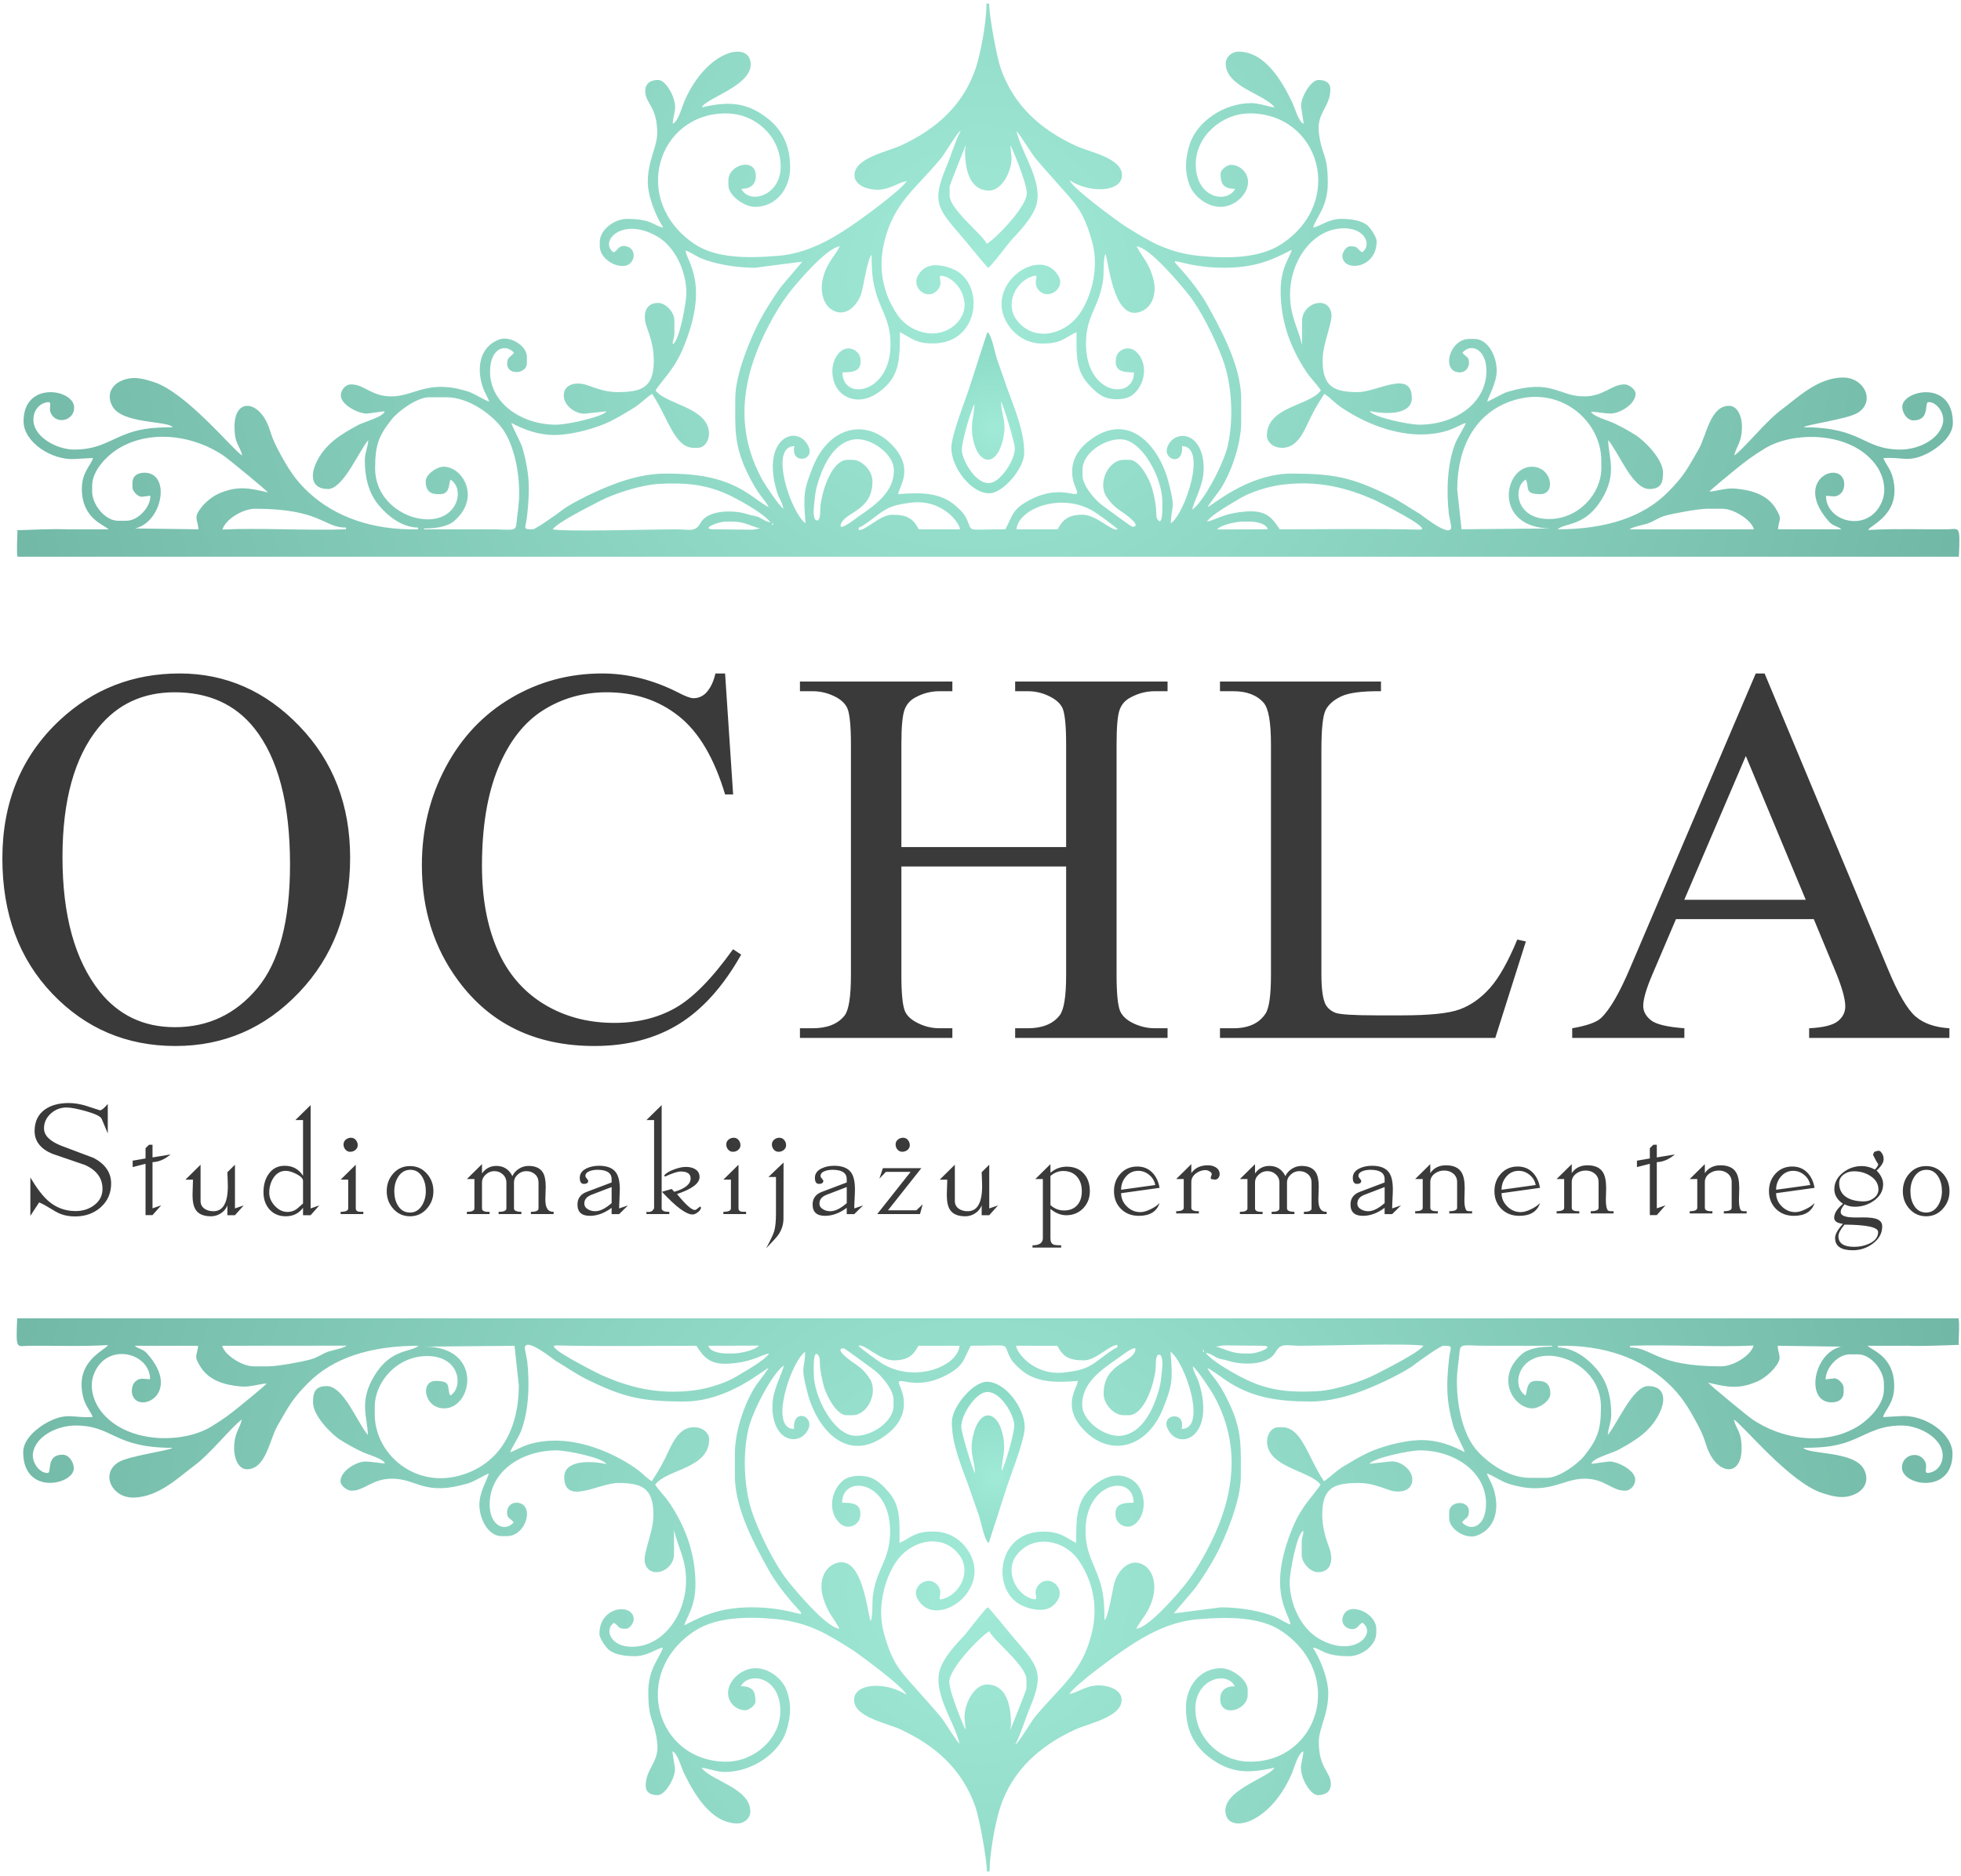 <?xml version="1.0" encoding="UTF-8" standalone="no"?>
<!DOCTYPE svg PUBLIC "-//W3C//DTD SVG 1.1//EN" "http://www.w3.org/Graphics/SVG/1.1/DTD/svg11.dtd">
<svg width="415px" height="397px" version="1.1" xmlns="http://www.w3.org/2000/svg" xmlns:xlink="http://www.w3.org/1999/xlink" xml:space="preserve" xmlns:serif="http://www.serif.com/" style="fill-rule:evenodd;clip-rule:evenodd;stroke-linejoin:round;stroke-miterlimit:2;">
    <g transform="matrix(1,0,0,1,-80,-164)">
        <g id="Layer1000">
            <g>
                <g id="Layer1001">
                    <path id="path2" d="M118.018,306.545C127.767,306.545 136.228,310.262 143.364,317.696C150.519,325.129 154.097,334.402 154.097,345.534C154.097,356.988 150.5,366.489 143.289,374.055C136.096,381.621 127.37,385.395 117.129,385.395C106.794,385.395 98.106,381.697 91.064,374.32C84.023,366.944 80.502,357.405 80.502,345.686C80.502,333.72 84.572,323.954 92.692,316.387C99.753,309.825 108.195,306.545 118.018,306.545ZM116.959,310.527C110.258,310.527 104.863,313.031 100.813,318.037C95.759,324.276 93.222,333.397 93.222,345.42C93.222,357.727 95.834,367.209 101.077,373.847C105.109,378.891 110.409,381.413 117.016,381.413C124.076,381.413 129.887,378.644 134.487,373.126C139.087,367.589 141.377,358.884 141.377,346.975C141.377,334.061 138.84,324.427 133.787,318.094C129.736,313.05 124.133,310.527 116.959,310.527ZM233.447,306.545L235.15,332.146L233.447,332.146C231.156,324.484 227.901,318.947 223.66,315.591C219.42,312.215 214.347,310.527 208.403,310.527C203.444,310.527 198.939,311.798 194.927,314.339C190.914,316.88 187.753,320.919 185.443,326.495C183.152,332.051 181.998,338.972 181.998,347.241C181.998,354.068 183.077,359.984 185.254,364.991C187.43,369.997 190.705,373.828 195.059,376.502C199.432,379.175 204.41,380.503 209.993,380.503C214.858,380.503 219.155,379.46 222.865,377.374C226.594,375.288 230.683,371.135 235.131,364.915L236.853,366.052C233.087,372.747 228.696,377.639 223.679,380.749C218.663,383.84 212.701,385.395 205.81,385.395C193.374,385.395 183.739,380.768 176.925,371.495C171.833,364.592 169.278,356.476 169.278,347.146C169.278,339.617 170.963,332.696 174.313,326.4C177.664,320.085 182.282,315.211 188.15,311.741C194.037,308.271 200.454,306.545 207.419,306.545C212.833,306.545 218.171,307.872 223.452,310.546C224.985,311.362 226.102,311.779 226.764,311.779C227.749,311.779 228.62,311.419 229.358,310.717C230.323,309.712 231.005,308.328 231.402,306.545L233.447,306.545ZM270.755,343.296L305.622,343.296L305.622,321.564C305.622,317.733 305.376,315.211 304.903,313.998C304.524,313.087 303.748,312.291 302.555,311.627C300.965,310.736 299.281,310.3 297.501,310.3L294.833,310.3L294.833,308.252L327.087,308.252L327.087,310.3L324.418,310.3C322.639,310.3 320.954,310.717 319.364,311.57C318.172,312.158 317.358,313.05 316.941,314.244C316.506,315.439 316.298,317.885 316.298,321.564L316.298,370.376C316.298,374.188 316.544,376.71 317.017,377.924C317.396,378.853 318.153,379.649 319.307,380.313C320.935,381.204 322.639,381.64 324.418,381.64L327.087,381.64L327.087,383.688L294.833,383.688L294.833,381.64L297.501,381.64C300.587,381.64 302.821,380.73 304.24,378.929C305.168,377.734 305.622,374.89 305.622,370.376L305.622,347.392L270.755,347.392L270.755,370.376C270.755,374.188 271.001,376.71 271.474,377.924C271.834,378.853 272.61,379.649 273.803,380.313C275.393,381.204 277.058,381.64 278.838,381.64L281.545,381.64L281.545,383.688L249.29,383.688L249.29,381.64L251.959,381.64C255.082,381.64 257.335,380.73 258.755,378.929C259.644,377.734 260.079,374.89 260.079,370.376L260.079,321.564C260.079,317.733 259.833,315.211 259.36,313.998C258.981,313.087 258.224,312.291 257.07,311.627C255.442,310.736 253.738,310.3 251.959,310.3L249.29,310.3L249.29,308.252L281.545,308.252L281.545,310.3L278.838,310.3C277.058,310.3 275.393,310.717 273.803,311.57C272.648,312.158 271.853,313.05 271.418,314.244C270.982,315.439 270.755,317.885 270.755,321.564L270.755,343.296ZM401.099,362.867L402.916,363.265L396.442,383.688L338.18,383.688L338.18,381.64L341,381.64C344.18,381.64 346.451,380.616 347.814,378.549C348.59,377.374 348.969,374.643 348.969,370.376L348.969,321.564C348.969,316.861 348.458,313.922 347.417,312.746C345.978,311.115 343.839,310.3 341,310.3L338.18,310.3L338.18,308.252L372.251,308.252L372.251,310.3C368.257,310.262 365.456,310.622 363.828,311.4C362.219,312.158 361.121,313.144 360.534,314.301C359.948,315.477 359.644,318.284 359.644,322.702L359.644,370.262C359.644,373.353 359.948,375.459 360.534,376.615C360.97,377.412 361.67,377.98 362.597,378.36C363.506,378.72 366.402,378.91 371.267,378.91L376.757,378.91C382.549,378.91 386.599,378.493 388.927,377.639C391.256,376.786 393.395,375.269 395.325,373.107C397.237,370.945 399.168,367.532 401.099,362.867ZM463.848,358.543L434.679,358.543L429.643,370.357C428.394,373.278 427.751,375.477 427.751,376.918C427.751,378.056 428.299,379.08 429.398,379.952C430.476,380.806 432.842,381.375 436.458,381.64L436.458,383.688L412.721,383.688L412.721,381.64C415.863,381.091 417.889,380.37 418.816,379.479C420.709,377.696 422.791,374.074 425.081,368.632L451.563,306.545L453.437,306.545L479.616,369.295C481.716,374.339 483.628,377.601 485.351,379.119C487.074,380.616 489.459,381.451 492.544,381.64L492.544,383.688L462.863,383.688L462.863,381.64C465.854,381.489 467.88,380.996 468.94,380.143C470,379.289 470.511,378.246 470.511,377.013C470.511,375.383 469.773,372.804 468.296,369.276L463.848,358.543ZM462.144,354.447L449.462,324.01L436.439,354.447L462.144,354.447Z" style="fill:rgb(58,58,58);"/>
                    <path id="path4" d="M86.425,413.231C87.788,415.523 89.055,417.169 90.209,418.178C91.861,419.613 93.785,420.333 95.992,420.333C97.506,420.333 98.804,419.928 99.889,419.119C101.092,418.236 101.691,417.074 101.691,415.639C101.691,413.368 100.451,411.681 97.97,410.571C95.656,409.777 93.347,408.989 91.043,408.201C88.563,407.144 87.323,405.541 87.323,403.396C87.323,401.404 88.044,399.89 89.482,398.854C90.771,397.929 92.454,397.467 94.544,397.467C95.576,397.467 96.693,397.63 97.891,397.955C98.992,398.313 100.082,398.665 101.167,399.012C101.499,399.002 102.049,398.555 102.808,397.666L102.808,403.896L101.525,400.831C101.296,400.295 100.162,399.743 98.126,399.17C96.314,398.665 94.956,398.413 94.058,398.413C92.812,398.413 91.716,398.833 90.765,399.674C89.798,400.557 89.311,401.609 89.311,402.818C89.311,404.321 90.541,405.551 92.994,406.519C95.271,407.381 97.548,408.238 99.836,409.094C102.289,410.398 103.519,412.201 103.519,414.503C103.519,416.569 102.765,418.262 101.253,419.587C99.798,420.843 98.013,421.469 95.896,421.469C94.758,421.469 93.764,421.3 92.903,420.969C92.406,420.796 91.695,420.417 90.776,419.839C89.824,419.245 88.996,418.798 88.285,418.499L86.425,421.342L86.425,413.231ZM110.8,410.33L108.074,411.024L108.074,409.667L110.8,409.194L110.8,407.023L111.538,406.298L112.276,406.298L112.276,408.979L116.098,408.348C114.863,409.394 113.591,409.936 112.276,409.978L112.276,419.755L114.109,419.124L112.276,421.185L110.8,421.185L110.8,410.33ZM120.84,413.683L119.242,413.683L122.444,410.524L122.444,418.194C122.444,418.903 122.727,419.45 123.288,419.839C123.791,420.191 124.416,420.365 125.165,420.365C127.201,420.365 128.217,418.588 128.217,415.035C128.217,414.572 128.2,414.009 128.169,413.337C128.136,412.663 128.12,412.254 128.12,412.112L129.724,410.524L129.724,419.771L131.574,419.14L129.724,421.206L128.12,421.206L128.12,419.14C127.837,419.839 127.377,420.396 126.741,420.812C126.105,421.227 125.405,421.437 124.646,421.437C123.101,421.437 122.027,420.985 121.433,420.086C120.974,419.408 120.744,418.351 120.744,416.916C120.744,416.564 120.76,416.028 120.792,415.297C120.824,414.567 120.84,414.03 120.84,413.683ZM145.734,397.908L145.734,419.771L147.568,419.14L145.734,421.206L144.13,421.206L144.13,419.65C143.232,420.843 142.014,421.437 140.469,421.437C139.031,421.437 137.871,420.938 136.994,419.944C136.171,418.987 135.76,417.784 135.76,416.338C135.76,414.829 136.112,413.557 136.823,412.532C137.636,411.339 138.78,410.745 140.25,410.745C141.939,410.745 143.232,411.455 144.13,412.869L144.13,401.067L142.516,401.067L145.734,397.908ZM140.827,420.517C141.506,420.517 142.115,420.344 142.661,419.991C142.837,419.871 143.328,419.45 144.13,418.73L144.13,413.957C144.13,413.442 143.644,412.947 142.677,412.464C141.821,412.033 141.084,411.817 140.469,411.817C139.373,411.817 138.491,412.332 137.823,413.373C137.262,414.278 136.978,415.302 136.978,416.454C136.978,417.447 137.363,418.367 138.138,419.208C138.94,420.081 139.838,420.517 140.827,420.517ZM153.689,419.76L153.689,413.678L152.091,413.678L155.292,410.524L155.292,419.76C155.292,420.144 155.49,420.375 155.886,420.454C156.004,420.475 156.335,420.486 156.891,420.486L156.891,420.964L152.091,420.964L152.091,420.486C153.154,420.486 153.689,420.244 153.689,419.76ZM154.277,404.815C154.699,404.815 155.041,404.973 155.303,405.294C155.571,405.609 155.704,405.977 155.704,406.387C155.704,406.787 155.544,407.118 155.228,407.386C154.908,407.654 154.539,407.785 154.122,407.785C153.705,407.785 153.363,407.633 153.096,407.317C152.828,407.002 152.7,406.645 152.7,406.235C152.7,405.82 152.855,405.483 153.175,405.215C153.491,404.947 153.86,404.815 154.277,404.815ZM161.842,416.138C161.842,414.682 162.291,413.447 163.189,412.422C164.129,411.344 165.321,410.808 166.775,410.808C168.213,410.808 169.411,411.35 170.357,412.438C171.266,413.468 171.72,414.703 171.72,416.138C171.72,417.552 171.26,418.772 170.341,419.808C169.395,420.896 168.203,421.437 166.775,421.437C165.343,421.437 164.156,420.901 163.205,419.823C162.296,418.798 161.842,417.573 161.842,416.138ZM170.116,416.128C170.116,414.976 169.87,413.973 169.378,413.126C168.774,412.107 167.935,411.597 166.861,411.597C165.754,411.597 164.889,412.096 164.258,413.1C163.718,413.952 163.445,414.966 163.445,416.128C163.445,417.316 163.696,418.32 164.199,419.145C164.803,420.149 165.663,420.648 166.781,420.648C167.834,420.648 168.678,420.139 169.32,419.119C169.849,418.23 170.116,417.232 170.116,416.128ZM191.369,411.88C190.69,411.88 190.086,412.122 189.562,412.606C189.033,413.084 188.771,413.657 188.771,414.314L188.771,419.765C188.771,420.244 189.295,420.486 190.337,420.486L190.337,420.964L185.521,420.964L185.521,420.486C186.617,420.496 187.167,420.254 187.167,419.765L187.167,414.314C187.167,413.615 186.916,413.037 186.414,412.574C185.917,412.112 185.313,411.88 184.602,411.88C183.923,411.88 183.319,412.122 182.795,412.606C182.266,413.084 182.004,413.657 182.004,414.314L182.004,419.765C182.004,420.307 182.539,420.548 183.602,420.486L183.602,420.964L178.802,420.964L178.802,420.486C179.866,420.496 180.4,420.254 180.4,419.76L180.4,413.557L178.802,413.557L182.004,410.398L182.004,412.364C182.763,411.307 183.779,410.777 185.04,410.777C186.585,410.777 187.712,411.497 188.434,412.932C188.723,412.296 189.188,411.775 189.819,411.376C190.449,410.976 191.123,410.777 191.845,410.777C193.283,410.777 194.287,411.228 194.865,412.133C195.282,412.795 195.49,413.81 195.49,415.16C195.49,415.481 195.474,415.949 195.447,416.564C195.421,417.179 195.41,417.626 195.41,417.899C195.41,419.686 195.993,420.548 197.163,420.486L197.163,420.964L192.352,420.964L192.352,420.486C193.427,420.496 193.966,420.254 193.966,419.765L193.966,414.314C193.966,413.584 193.721,412.995 193.224,412.548C192.727,412.101 192.112,411.88 191.369,411.88ZM211.03,419.771L212.89,419.14L211.03,420.974L209.432,420.974L209.432,419.65C207.919,420.78 206.385,421.342 204.84,421.342C203.087,421.342 202.21,420.543 202.21,418.95C202.21,417.657 202.862,416.764 204.166,416.27L209.432,414.278L209.432,413.584C209.432,412.259 208.427,411.597 206.422,411.597C205.861,411.597 205.337,411.681 204.856,411.844C204.209,412.08 203.888,412.427 203.888,412.89C203.888,413.053 203.984,413.247 204.182,413.468C204.38,413.689 204.482,413.841 204.482,413.92C204.482,414.361 204.172,414.582 203.557,414.582C202.985,414.582 202.697,414.151 202.697,413.289C202.697,412.417 203.178,411.754 204.14,411.291C204.899,410.929 205.776,410.745 206.769,410.745C208.501,410.745 209.709,411.234 210.383,412.206C210.907,412.958 211.169,414.13 211.169,415.718C211.169,416.149 211.147,416.822 211.099,417.736C211.051,418.651 211.03,419.329 211.03,419.771ZM203.659,418.73C203.659,419.266 203.926,419.681 204.455,419.976C204.893,420.233 205.396,420.365 205.962,420.365C206.973,420.365 208.133,419.792 209.437,418.651L209.437,415.25L205.209,416.869C204.177,417.258 203.659,417.878 203.659,418.73ZM221.642,420.486L221.642,420.964L216.809,420.964L216.809,420.486C217.333,420.585 217.761,420.507 218.092,420.239L218.424,419.76L218.424,401.067L216.809,401.067L220.027,397.908L220.027,419.76C220.027,420.265 220.567,420.507 221.642,420.486ZM220.091,416.254L222.144,415.655L222.694,416.254C224.998,415.586 226.153,414.64 226.153,413.42C226.153,412.443 225.453,411.959 224.052,411.959C223.384,411.959 222.277,412.317 220.733,413.037L220.546,412.79C220.962,412.296 221.673,411.87 222.678,411.512C223.603,411.16 224.437,410.987 225.164,410.987C225.95,410.987 226.602,411.144 227.12,411.465C227.735,411.843 228.045,412.396 228.045,413.126C228.045,414.461 226.452,415.665 223.272,416.732C225.111,418.977 226.361,420.102 227.03,420.102C227.195,420.102 227.393,420.002 227.623,419.797C227.943,419.518 228.131,419.371 228.168,419.35L228.344,419.597C228.344,419.902 228.131,420.223 227.708,420.559C227.286,420.89 226.906,421.059 226.575,421.059C225.217,421.059 223.058,419.455 220.091,416.254ZM234.685,419.76L234.685,413.678L233.087,413.678L236.288,410.524L236.288,419.76C236.288,420.144 236.486,420.375 236.882,420.454C236.999,420.475 237.331,420.486 237.887,420.486L237.887,420.964L233.087,420.964L233.087,420.486C234.151,420.486 234.685,420.244 234.685,419.76ZM235.273,404.815C235.695,404.815 236.037,404.973 236.299,405.294C236.567,405.609 236.7,405.977 236.7,406.387C236.7,406.787 236.54,407.118 236.225,407.386C235.903,407.654 235.535,407.785 235.118,407.785C234.701,407.785 234.359,407.633 234.092,407.317C233.824,407.002 233.696,406.645 233.696,406.235C233.696,405.82 233.851,405.483 234.172,405.215C234.487,404.947 234.856,404.815 235.273,404.815ZM244.217,413.126L242.618,413.126L245.82,410.061L245.804,421.889C245.804,423.161 245.436,424.328 244.698,425.385C244.409,425.805 243.554,426.751 242.132,428.218C243.084,426.452 243.656,425.243 243.843,424.586C244.094,423.74 244.217,422.467 244.217,420.764L244.217,413.126ZM244.933,404.815C245.355,404.815 245.697,404.973 245.96,405.294C246.226,405.609 246.36,405.977 246.36,406.387C246.36,406.787 246.2,407.118 245.884,407.386C245.564,407.654 245.195,407.785 244.778,407.785C244.361,407.785 244.019,407.633 243.752,407.317C243.485,407.002 243.356,406.645 243.356,406.235C243.356,405.82 243.511,405.483 243.832,405.215C244.147,404.947 244.516,404.815 244.933,404.815ZM260.788,419.771L262.649,419.14L260.788,420.974L259.19,420.974L259.19,419.65C257.677,420.78 256.143,421.342 254.599,421.342C252.845,421.342 251.968,420.543 251.968,418.95C251.968,417.657 252.621,416.764 253.925,416.27L259.19,414.278L259.19,413.584C259.19,412.259 258.185,411.597 256.181,411.597C255.619,411.597 255.096,411.681 254.614,411.844C253.968,412.08 253.647,412.427 253.647,412.89C253.647,413.053 253.743,413.247 253.941,413.468C254.139,413.689 254.241,413.841 254.241,413.92C254.241,414.361 253.93,414.582 253.316,414.582C252.744,414.582 252.455,414.151 252.455,413.289C252.455,412.417 252.936,411.754 253.899,411.291C254.657,410.929 255.534,410.745 256.528,410.745C258.26,410.745 259.468,411.234 260.142,412.206C260.665,412.958 260.928,414.13 260.928,415.718C260.928,416.149 260.906,416.822 260.857,417.736C260.809,418.651 260.788,419.329 260.788,419.771ZM253.417,418.73C253.417,419.266 253.684,419.681 254.214,419.976C254.652,420.233 255.154,420.365 255.721,420.365C256.731,420.365 257.891,419.792 259.196,418.651L259.196,415.25L254.967,416.869C253.935,417.258 253.417,417.878 253.417,418.73ZM267.482,412.038L266.102,413.468L266.84,411.25L274.981,411.25L267.92,420.175L273.918,420.175L275.265,418.914L274.698,420.964L265.648,420.964L272.709,412.038L267.482,412.038ZM271.111,404.815C271.533,404.815 271.876,404.973 272.138,405.294C272.405,405.609 272.538,405.972 272.538,406.382C272.538,406.781 272.378,407.113 272.063,407.381C271.742,407.649 271.373,407.78 270.956,407.78C270.539,407.78 270.197,407.623 269.93,407.312C269.662,406.997 269.534,406.639 269.534,406.229C269.534,405.82 269.689,405.483 270.01,405.215C270.325,404.947 270.694,404.815 271.111,404.815ZM280.466,413.683L278.868,413.683L282.071,410.524L282.071,418.194C282.071,418.903 282.354,419.45 282.915,419.839C283.417,420.191 284.043,420.365 284.791,420.365C286.828,420.365 287.843,418.588 287.843,415.035C287.843,414.572 287.827,414.009 287.795,413.337C287.763,412.663 287.747,412.254 287.747,412.112L289.351,410.524L289.351,419.771L291.2,419.14L289.351,421.206L287.747,421.206L287.747,419.14C287.464,419.839 287.004,420.396 286.368,420.812C285.732,421.227 285.032,421.437 284.273,421.437C282.728,421.437 281.653,420.985 281.06,420.086C280.6,419.408 280.37,418.351 280.37,416.916C280.37,416.564 280.387,416.028 280.418,415.297C280.451,414.567 280.466,414.03 280.466,413.683ZM300.698,426.042L300.698,413.557L299.1,413.557L302.302,410.398L302.302,412.227C303.307,411.365 304.462,410.934 305.766,410.934C307.3,410.934 308.508,411.433 309.384,412.427C310.224,413.363 310.64,414.593 310.64,416.123C310.64,417.547 310.175,418.751 309.245,419.739C308.283,420.722 307.08,421.216 305.643,421.216C304.493,421.216 303.376,420.769 302.302,419.876L302.302,426.131C302.302,426.82 302.531,427.256 302.991,427.44C303.221,427.535 303.75,427.582 304.574,427.582L304.574,428.06L298.507,428.06L298.507,427.582C299.966,427.582 300.698,427.067 300.698,426.042ZM304.996,411.849C304.034,411.849 303.136,412.196 302.302,412.895L302.302,419.066C303.136,419.829 304.098,420.207 305.183,420.207C306.397,420.207 307.332,419.823 308,419.051C308.625,418.325 308.941,417.353 308.941,416.144C308.941,414.882 308.609,413.862 307.941,413.079C307.23,412.259 306.247,411.849 304.996,411.849ZM325.4,415.418L317.259,416.548C317.259,417.615 317.665,418.551 318.472,419.355C319.279,420.154 320.231,420.554 321.316,420.554C321.941,420.554 322.674,420.349 323.508,419.939C324.309,419.55 324.946,419.114 325.4,418.63C324.806,420.438 323.347,421.342 321.017,421.342C319.472,421.342 318.21,420.854 317.227,419.871C316.243,418.888 315.752,417.637 315.752,416.112C315.752,414.656 316.201,413.431 317.104,412.443C318.034,411.418 319.221,410.903 320.674,410.903C321.989,410.903 323.069,411.35 323.914,412.243C324.667,413.037 325.165,414.094 325.4,415.418ZM317.259,415.823L324.481,414.819C324.331,413.978 323.914,413.268 323.219,412.69C322.524,412.107 321.744,411.817 320.878,411.817C319.819,411.817 318.943,412.232 318.248,413.063C317.59,413.846 317.259,414.766 317.259,415.823ZM336.439,412.506C336.439,412.301 336.273,412.101 335.953,411.907C335.658,411.744 335.391,411.66 335.15,411.66C334.402,411.66 333.718,411.891 333.103,412.354C332.446,412.848 332.115,413.457 332.115,414.188L332.115,419.639C332.115,420.149 332.649,420.391 333.713,420.359L333.713,420.838L328.913,420.838L328.913,420.359C329.976,420.359 330.511,420.118 330.511,419.639L330.511,413.552L328.913,413.552L332.115,410.398L332.115,412.291C332.906,411.192 334.065,410.645 335.589,410.645C336.257,410.645 336.824,410.787 337.283,411.076C337.834,411.413 338.112,411.896 338.112,412.522C338.112,412.811 338.026,413.068 337.845,413.295C337.658,413.547 337.422,413.678 337.144,413.678C337.059,413.678 336.93,413.657 336.759,413.626C336.583,413.589 336.449,413.573 336.343,413.584C336.257,413.526 336.22,413.436 336.22,413.326C336.22,413.231 336.252,413.095 336.327,412.906C336.401,412.722 336.439,412.59 336.439,412.506ZM354.961,411.88C354.282,411.88 353.678,412.122 353.154,412.606C352.625,413.084 352.363,413.657 352.363,414.314L352.363,419.766C352.363,420.244 352.887,420.486 353.929,420.486L353.929,420.964L349.113,420.964L349.113,420.486C350.209,420.496 350.76,420.254 350.76,419.766L350.76,414.314C350.76,413.615 350.509,413.037 350.006,412.574C349.509,412.112 348.905,411.88 348.194,411.88C347.515,411.88 346.911,412.122 346.387,412.606C345.858,413.084 345.596,413.657 345.596,414.314L345.596,419.766C345.596,420.307 346.131,420.549 347.195,420.486L347.195,420.964L342.394,420.964L342.394,420.486C343.458,420.496 343.993,420.254 343.993,419.76L343.993,413.557L342.394,413.557L345.596,410.398L345.596,412.364C346.355,411.308 347.371,410.777 348.632,410.777C350.177,410.777 351.305,411.497 352.026,412.932C352.315,412.296 352.78,411.775 353.411,411.376C354.041,410.976 354.715,410.777 355.437,410.777C356.875,410.777 357.88,411.229 358.457,412.133C358.874,412.795 359.082,413.81 359.082,415.16C359.082,415.481 359.066,415.949 359.039,416.564C359.013,417.179 359.002,417.626 359.002,417.899C359.002,419.687 359.585,420.549 360.755,420.486L360.755,420.964L355.945,420.964L355.945,420.486C357.019,420.496 357.559,420.254 357.559,419.766L357.559,414.314C357.559,413.584 357.313,412.995 356.816,412.548C356.319,412.101 355.704,411.88 354.961,411.88ZM374.622,419.771L376.482,419.14L374.622,420.974L373.024,420.974L373.024,419.65C371.511,420.78 369.977,421.342 368.432,421.342C366.679,421.342 365.802,420.543 365.802,418.95C365.802,417.657 366.454,416.764 367.759,416.27L373.024,414.278L373.024,413.584C373.024,412.259 372.019,411.597 370.014,411.597C369.453,411.597 368.929,411.681 368.448,411.844C367.801,412.08 367.481,412.427 367.481,412.89C367.481,413.053 367.577,413.247 367.775,413.468C367.972,413.689 368.074,413.841 368.074,413.92C368.074,414.361 367.764,414.582 367.149,414.582C366.578,414.582 366.289,414.151 366.289,413.289C366.289,412.417 366.77,411.754 367.732,411.291C368.491,410.929 369.368,410.745 370.362,410.745C372.093,410.745 373.302,411.234 373.975,412.206C374.499,412.958 374.761,414.13 374.761,415.718C374.761,416.149 374.74,416.822 374.692,417.736C374.643,418.651 374.622,419.329 374.622,419.771ZM367.251,418.73C367.251,419.266 367.518,419.681 368.047,419.976C368.486,420.233 368.988,420.365 369.555,420.365C370.565,420.365 371.725,419.792 373.029,418.651L373.029,415.25L368.801,416.869C367.769,417.258 367.251,417.878 367.251,418.73ZM386.009,410.645C387.591,410.645 388.686,411.144 389.296,412.138C389.745,412.869 389.969,413.978 389.969,415.466C389.969,415.76 389.959,416.196 389.937,416.774C389.916,417.348 389.905,417.763 389.905,418.02C389.905,419.024 390.033,419.734 390.285,420.144C390.397,420.328 390.814,420.401 391.536,420.359L391.536,420.838L386.703,420.838L386.703,420.359C387.81,420.359 388.366,420.118 388.366,419.639L388.366,414.188C388.366,413.457 388.093,412.864 387.548,412.401C387.03,411.97 386.388,411.754 385.64,411.754C384.886,411.754 384.218,411.97 383.63,412.401C383.004,412.874 382.689,413.468 382.689,414.188L382.689,419.639C382.689,420.17 383.224,420.412 384.287,420.359L384.287,420.838L379.487,420.838L379.487,420.359C380.551,420.359 381.086,420.118 381.086,419.639L381.086,413.552L379.487,413.552L382.689,410.398L382.689,412.291C383.454,411.192 384.56,410.645 386.009,410.645ZM405.911,415.418L397.769,416.548C397.769,417.615 398.176,418.551 398.983,419.355C399.79,420.154 400.741,420.554 401.827,420.554C402.452,420.554 403.184,420.349 404.018,419.939C404.82,419.55 405.456,419.114 405.911,418.63C405.317,420.438 403.858,421.342 401.527,421.342C399.982,421.342 398.721,420.854 397.737,419.871C396.754,418.888 396.262,417.637 396.262,416.112C396.262,414.656 396.711,413.431 397.614,412.443C398.544,411.418 399.731,410.903 401.185,410.903C402.5,410.903 403.58,411.35 404.425,412.243C405.178,413.037 405.675,414.094 405.911,415.418ZM397.769,415.823L404.991,414.819C404.841,413.978 404.425,413.268 403.729,412.69C403.035,412.107 402.254,411.817 401.388,411.817C400.33,411.817 399.453,412.232 398.758,413.063C398.101,413.846 397.769,414.766 397.769,415.823ZM415.945,410.645C417.527,410.645 418.622,411.144 419.231,412.138C419.68,412.869 419.905,413.978 419.905,415.466C419.905,415.76 419.895,416.196 419.873,416.774C419.852,417.348 419.841,417.763 419.841,418.02C419.841,419.024 419.969,419.734 420.221,420.144C420.333,420.328 420.75,420.401 421.472,420.359L421.472,420.838L416.639,420.838L416.639,420.359C417.746,420.359 418.302,420.118 418.302,419.639L418.302,414.188C418.302,413.457 418.029,412.864 417.484,412.401C416.965,411.97 416.324,411.754 415.575,411.754C414.822,411.754 414.153,411.97 413.565,412.401C412.94,412.874 412.625,413.468 412.625,414.188L412.625,419.639C412.625,420.17 413.159,420.412 414.223,420.359L414.223,420.838L409.423,420.838L409.423,420.359C410.487,420.359 411.021,420.118 411.021,419.639L411.021,413.552L409.423,413.552L412.625,410.398L412.625,412.291C413.389,411.192 414.496,410.645 415.944,410.645ZM429.148,410.33L426.422,411.024L426.422,409.667L429.148,409.194L429.148,407.023L429.886,406.298L430.624,406.298L430.624,408.979L434.446,408.348C433.211,409.394 431.938,409.936 430.624,409.978L430.624,419.755L432.457,419.124L430.624,421.185L429.148,421.185L429.148,410.33ZM444.111,410.645C445.693,410.645 446.789,411.144 447.398,412.138C447.847,412.869 448.072,413.978 448.072,415.466C448.072,415.76 448.061,416.196 448.04,416.774C448.019,417.348 448.008,417.763 448.008,418.02C448.008,419.024 448.136,419.734 448.387,420.144C448.5,420.328 448.916,420.401 449.638,420.359L449.638,420.838L444.806,420.838L444.806,420.359C445.912,420.359 446.468,420.118 446.468,419.639L446.468,414.188C446.468,413.457 446.196,412.864 445.651,412.401C445.132,411.97 444.491,411.754 443.742,411.754C442.988,411.754 442.32,411.97 441.732,412.401C441.107,412.874 440.792,413.468 440.792,414.188L440.792,419.639C440.792,420.17 441.326,420.412 442.39,420.359L442.39,420.838L437.59,420.838L437.59,420.359C438.653,420.359 439.188,420.118 439.188,419.639L439.188,413.552L437.59,413.552L440.792,410.398L440.792,412.291C441.556,411.192 442.663,410.645 444.111,410.645ZM464.013,415.418L455.872,416.548C455.872,417.615 456.278,418.551 457.085,419.355C457.892,420.154 458.844,420.554 459.929,420.554C460.554,420.554 461.287,420.349 462.12,419.939C462.922,419.55 463.558,419.114 464.013,418.63C463.419,420.438 461.96,421.342 459.63,421.342C458.085,421.342 456.823,420.854 455.84,419.871C454.856,418.888 454.364,417.637 454.364,416.112C454.364,414.656 454.813,413.431 455.717,412.443C456.647,411.418 457.833,410.903 459.287,410.903C460.603,410.903 461.682,411.35 462.527,412.243C463.28,413.037 463.778,414.094 464.013,415.418ZM455.872,415.823L463.093,414.819C462.944,413.978 462.527,413.268 461.832,412.69C461.137,412.107 460.357,411.817 459.491,411.817C458.432,411.817 457.556,412.232 456.861,413.063C456.203,413.846 455.872,414.766 455.872,415.823ZM478.628,409.347C478.628,410.041 478.136,410.845 477.142,411.749C478.061,412.711 478.521,413.678 478.521,414.645C478.521,416.059 477.863,417.232 476.543,418.157C475.351,418.998 474.009,419.418 472.518,419.418C471.748,419.418 471.032,419.25 470.374,418.909C469.819,419.518 469.54,420.06 469.54,420.543C469.54,421.306 470.556,421.689 472.582,421.689L473.411,421.689C473.785,421.679 474.068,421.674 474.255,421.674C475.538,421.674 476.479,421.779 477.078,421.984C477.911,422.268 478.328,422.799 478.328,423.571C478.328,425.033 477.649,426.257 476.292,427.256C475.041,428.171 473.645,428.628 472.111,428.628C469.605,428.628 468.354,427.766 468.354,426.037C468.354,425.248 468.915,424.244 470.032,423.03C468.787,422.909 468.161,422.478 468.161,421.737C468.161,420.812 468.787,419.829 470.032,418.793C468.808,417.952 468.194,416.927 468.194,415.723C468.194,414.319 468.814,413.131 470.059,412.164C471.219,411.26 472.534,410.808 474.009,410.808C474.95,410.808 475.869,411.05 476.767,411.534C477.12,411.223 477.366,410.855 477.5,410.424C477.19,410.004 476.81,409.331 476.372,408.406L476.639,407.807C477.067,407.638 477.387,407.56 477.607,407.56C477.82,407.56 478.05,407.759 478.301,408.159C478.521,408.5 478.628,408.895 478.628,409.347ZM477.527,415.76C477.527,414.577 476.949,413.62 475.789,412.879C474.774,412.232 473.63,411.912 472.352,411.912C471.529,411.912 470.818,412.127 470.225,412.558C469.556,413.032 469.22,413.657 469.22,414.435C469.22,415.802 469.771,416.811 470.866,417.468C471.775,418.01 472.967,418.283 474.437,418.283C475.222,418.283 475.918,418.057 476.521,417.605C477.19,417.121 477.527,416.506 477.527,415.76ZM477.462,424.775C477.462,423.755 475.089,423.235 470.343,423.203C469.487,424.228 469.059,425.043 469.059,425.642C469.059,427.151 470.171,427.903 472.395,427.903C473.582,427.903 474.662,427.666 475.634,427.204C476.853,426.62 477.462,425.81 477.462,424.775ZM482.691,416.138C482.691,414.682 483.14,413.447 484.038,412.422C484.979,411.344 486.171,410.808 487.625,410.808C489.063,410.808 490.26,411.35 491.206,412.438C492.115,413.468 492.569,414.703 492.569,416.138C492.569,417.552 492.11,418.772 491.19,419.808C490.244,420.896 489.052,421.437 487.625,421.437C486.192,421.437 485.006,420.901 484.054,419.823C483.146,418.798 482.691,417.573 482.691,416.138ZM490.966,416.128C490.966,414.976 490.72,413.973 490.228,413.126C489.624,412.107 488.785,411.597 487.71,411.597C486.604,411.597 485.738,412.096 485.107,413.1C484.567,413.952 484.295,414.966 484.295,416.128C484.295,417.316 484.546,418.32 485.048,419.145C485.652,420.149 486.513,420.648 487.63,420.648C488.683,420.648 489.528,420.139 490.169,419.119C490.698,418.23 490.966,417.232 490.966,416.128Z" style="fill:rgb(58,58,58);"/>
                </g>
                <g id="Layer1002">
                    <path id="path14" d="M136.808,453.2L133.723,453.2C131.194,453.2 127.528,450.79 127.008,448.844L153.322,448.823C152.987,449.3 150.107,449.845 149.475,450.079C148.002,450.628 147.306,451.28 145.837,451.705C144.093,452.208 138.808,453.2 136.808,453.2ZM168.927,449.025C168.604,449.348 169.249,448.703 168.927,449.025ZM235.161,450.478L233.891,450.478C232.247,450.478 230.227,450.073 229.899,448.844L240.606,448.811C239.978,449.701 236.757,450.477 235.161,450.477ZM344.585,450.478L343.133,450.478C340.643,450.478 339.078,449.434 337.327,449.025L338.954,448.76L347.125,448.844C350.113,448.844 346.34,450.478 344.585,450.478ZM408.824,449.025C408.501,449.348 409.146,448.703 408.824,449.025ZM409.187,449.025C408.864,449.348 409.509,448.703 409.187,449.025ZM409.549,449.025C409.227,449.348 409.872,448.703 409.549,449.025ZM444.209,453.2C430.313,453.2 429.754,449.207 424.974,449.207L424.974,448.844C433.098,448.551 443.587,449.175 451.105,448.799C450.568,450.854 446.892,453.2 444.209,453.2ZM334.786,449.933C334.876,450.419 334.452,449.954 334.598,449.905C334.599,449.904 334.691,449.417 334.786,449.933ZM274.359,448.844L283.069,448.844C282.706,453.193 273.639,456.798 266.744,452.649C266.063,452.239 261.95,449.283 261.656,448.844C262.839,448.276 266.107,451.93 269.096,451.93C272.15,451.93 273.296,450.851 274.359,448.844ZM316.458,448.662L316.458,449.207C315.537,449.422 312.686,451.782 311.706,452.441C309.725,453.77 308.399,454.078 305.553,454.467C298.83,455.384 295.044,450.173 295.045,448.837L303.755,448.844C304.972,451.143 306.174,451.929 309.381,451.929C311.919,451.929 314.782,448.7 316.458,448.662ZM242.783,450.477C241.756,452.012 237.583,454.281 235.853,455.344C233.7,456.667 230.005,457.876 226.981,458.268C219.077,459.292 212.952,457.535 207.34,455.073C206.91,454.885 194.489,448.697 197.792,448.776C207.277,449.003 217.791,448.844 227.358,448.844C228.954,451.226 230.134,452.91 234.401,452.621C239.404,452.281 241.378,450.595 242.783,450.477ZM381.241,448.844C380.125,450.368 373.377,453.71 371.251,454.824C368.416,456.31 362.757,458.229 358.731,458.456C353.182,458.768 349.163,458.308 345.011,456.586C342.45,455.524 336.415,452.187 335.149,450.296C336.263,450.555 336.509,450.839 337.403,451.308C338.198,451.725 339.018,451.711 339.948,452.03C342.458,452.892 348.265,453.188 349.932,450.199C351.082,448.135 352.21,448.844 355.291,448.844C359.828,448.844 378.819,448.279 381.241,448.844ZM136.444,456.83C136.191,457.208 131.592,460.969 130.843,461.573C128.539,463.43 127.346,464.34 124.7,465.956C118.674,469.637 106.709,469.618 101.369,462.691C99.882,460.762 98.703,457.591 99.951,454.633C102.766,447.962 111.765,450.356 111.765,455.923C110.232,455.923 109.717,455.478 108.637,456.423C107.919,457.052 107.633,458.618 108.199,459.671C110.022,463.064 118.441,458.661 111.083,450.434C110.239,449.49 109.278,449.521 108.499,448.844L121.927,448.851C121.738,451.124 120.855,450.828 122.48,453.373C124.307,456.236 127.57,457.149 130.925,457.459C133.014,457.653 135.044,456.861 136.444,456.83L136.444,456.83ZM470.159,458.645L470.159,457.738C470.159,456.803 468.85,455.647 468.163,455.741L466.353,455.956C466.348,453.511 468.962,450.659 471.429,450.659L473.244,450.659C475.942,450.659 478.688,454.067 478.688,456.83L478.688,458.101C478.688,461.279 475.611,464.313 473.547,465.664C466.609,470.205 457.035,468.739 450.703,464.311C449.717,463.621 441.816,457.141 441.487,456.649C445.367,457.553 447.879,458.165 451.929,456.385C453.221,455.817 454.676,454.6 455.489,453.592C457.356,451.274 456.376,451.13 456.186,448.844L469.614,449.025C463.688,450.407 462.003,460.824 467.618,460.824C469.091,460.824 470.159,460.129 470.159,458.646ZM408.097,459.008C408.097,456.203 406.229,456.286 405.013,456.286C402.951,456.286 403.269,458.468 402.835,459.371C400.965,458.119 400.912,455.483 402.138,453.591C405.871,447.832 418.805,451.934 418.805,461.731C418.805,466.738 418.048,468.637 415.259,472.16C413.96,473.801 409.953,476.796 407.372,476.796L403.743,476.796C399.022,476.796 394.369,473.285 392.187,470.567C389.742,467.523 388.318,461.937 388.318,456.467C388.318,454.075 388.689,452.388 388.883,450.135C389.046,448.249 389.759,448.844 394.669,448.844L408.461,448.844L408.461,449.025C405.865,449.025 403.456,449.41 402.064,450.613C396.346,455.556 400.285,462.094 404.287,462.094C405.829,462.094 408.097,460.445 408.097,459.008ZM258.57,449.388C258.807,449.388 264.072,453.329 264.817,453.85C266.287,454.878 269.096,457.997 269.096,460.279L269.096,461.549C269.096,464.757 264.807,467.902 261.111,467.902C256.412,467.902 252.219,459.518 252.219,454.834C252.219,454.622 251.958,448.925 253.269,451.011C253.58,451.505 253.466,452.551 253.544,453.327C253.675,454.632 254.058,456.453 254.432,457.702C254.989,459.559 257.079,463.546 259.115,463.546L260.385,463.546C263.69,463.546 265.947,458.566 264.021,455.735C263.058,454.32 262.184,453.46 260.71,452.512C260.36,452.287 256.211,449.388 258.57,449.388ZM309.018,461.368C309.018,455.936 314.255,453.283 317.831,450.58C318.101,450.375 321.145,448.181 320.092,450.259C318.915,452.58 313.555,452.917 313.555,459.008C313.555,461.258 315.801,463.546 317.728,463.546L318.817,463.546C322.09,463.546 324.155,457.287 324.551,453.854C324.669,452.835 324.457,450.885 325.211,450.734C326.097,450.558 326.013,452.782 325.983,453.135C325.715,456.263 325.626,457.201 324.774,459.703C323.61,463.115 321.393,467.262 317.494,467.866C314.041,468.402 309.018,464.857 309.018,461.368ZM159.309,463.365L159.309,461.731C159.309,456.496 164.022,451.022 170.379,451.022C177.631,451.022 177.995,457.933 175.278,459.371C174.45,457.645 175.762,456.286 172.193,456.286C168.846,456.286 169.749,462.094 174.008,462.094C180.082,462.094 182.292,449.025 169.834,449.025L188.888,448.853L189.795,457.193C189.795,467.398 185.042,474.38 176.897,476.419C167.415,478.793 159.309,471.529 159.309,463.365ZM353.114,507.835C352.238,507.631 351.063,506.775 350.206,506.387C347.01,504.938 342.262,504.205 338.415,504.205L328.41,505.496C328.545,505.244 332.538,500.709 333.226,499.74C334.663,497.72 336.21,495.254 337.403,493.027C339.265,489.549 342.589,481.656 342.589,476.615C342.589,470.342 342.922,466.804 340.049,460.824C337.647,455.824 336.569,455.562 335.512,453.563C336.058,453.691 338.725,455.666 339.45,456.158C344.791,459.787 350.316,460.642 357.288,460.642C363.204,460.642 368.809,458.34 372.991,456.383C374.712,455.578 378.074,453.862 379.381,452.792C380.055,452.239 384.857,448.844 385.415,448.844C387.746,448.844 386.93,448.971 386.642,451.704C386.072,457.101 386.038,460.309 387.533,465.784C387.976,467.407 389.893,470.649 389.951,471.351C387.305,469.95 384.356,468.81 380.878,468.81C376.903,468.81 371.702,470.363 369.062,471.693C367.166,472.648 366.158,473.271 364.423,474.314C362.592,475.414 361.723,476.496 360.191,477.523C356.709,472.321 355.508,466.087 351.299,466.087L350.573,466.087C348.848,466.087 347.875,468.062 348.208,469.891C349.092,474.739 357.361,475.375 359.465,478.249C357.782,480.762 355.51,482.735 353.704,487.007C347.931,500.656 352.798,505.372 353.114,507.835ZM264.741,507.653C264.949,508.754 264.587,506.842 264.741,507.653ZM227.177,499.304C227.177,492.829 225.065,487.231 221.828,482.329C220.757,480.708 219.579,479.639 218.648,478.249C221.093,474.911 230.081,474.909 230.081,468.628C230.081,467.44 228.898,466.087 226.814,466.087C223.944,466.087 222.499,468.998 221.559,470.996C220.337,473.595 219.437,475.26 217.922,477.522C215.962,476.21 215.97,475.457 211.945,473.156C207.255,470.474 201.504,468.591 196.132,468.965C191.047,469.319 189.477,471.002 187.981,471.351C188.166,470.657 189.754,468.234 190.262,466.917C191.949,462.554 192.105,456.725 191.57,452.059C191.546,451.845 191.066,449.398 191.066,449.388C191.066,446.755 197.253,451.834 197.645,452.064C199.942,453.415 201.888,454.834 204.37,456.047C212.055,459.798 215.869,460.642 224.818,460.642C234.142,460.642 241.817,453.746 242.602,453.563C242.495,453.962 240.442,456.562 240.036,457.168C237.725,460.603 235.524,466.818 235.524,471.533L235.524,476.433C235.524,483.607 240.096,491.63 242.743,496.439C244.087,498.881 246.738,502.236 248.576,504.222C251.427,507.304 248.145,504.204 239.154,504.204C232.705,504.204 229.021,505.791 224.818,508.016C225.191,506.414 227.177,504.273 227.177,499.304ZM293.956,528.89C293.956,525.03 292.999,520.541 288.875,520.541C286.001,520.541 283.824,525.106 284.157,527.982L284.374,530.157C284.154,529.932 280.891,522.208 280.891,519.996C280.891,516.824 288.581,509.357 289.42,509.287C289.841,510.863 297.223,516.552 297.223,519.452L297.223,521.448C297.223,521.604 293.952,529.956 293.775,530.161C293.822,529.593 293.956,529.516 293.956,528.89ZM283.069,533.065L283.277,533.419L283.069,533.065ZM283.069,533.065C282.447,532.649 279.942,528.418 279.016,527.317C277.404,525.401 276.068,523.941 274.438,522.095C270.501,517.636 268.936,516.385 267.058,509.692C265.411,503.827 267.511,497.26 270.097,493.952C273.232,489.942 279.633,488.438 283.115,493.267C285.517,496.599 283.259,501.354 279.593,502.425C277.898,502.919 279.786,501.415 278.528,499.672C276.661,497.086 272.76,499.672 274.099,502.273C277.834,509.533 291.196,500.056 284.285,491.371C282.977,489.728 280.684,488.206 277.767,488.164C273.643,488.105 273.093,489.282 270.366,490.591C270.366,485.814 270.577,482.674 267.989,479.718C267.06,478.657 265.675,477.21 264.11,476.701C262.381,476.139 259.855,476.292 258.62,477.209C255.837,479.275 255.032,483.973 257.788,486.473C259.299,487.844 261.7,486.948 262.005,485.115C262.474,482.285 260.581,482.06 258.208,482.06C258.208,476.102 268.338,477.181 268.373,488.053C268.393,494.31 265.456,495.816 264.702,501.987C264.585,502.941 264.735,506.714 264.196,507.109C263.344,503.449 262.107,492.655 256.622,494.988C254.238,496.002 253.275,498.939 254.175,502.067C255.136,505.407 256.358,506.274 257.663,508.743C254.9,508.512 248.474,500.792 246.733,498.62C244.019,495.235 241.127,489.358 239.441,484.859C237.553,479.82 237.036,472.499 238.358,466.562C239.2,462.782 243.477,454.62 245.868,453.018C245.777,454.114 244.001,457.346 243.603,460.01C243.142,463.1 243.833,465.891 245.268,467.413C247.148,469.406 250.091,468.815 251.092,466.396C252.269,463.553 247.682,462.075 248.046,466.451C242.597,466.451 247.453,452.092 250.405,450.114C250.314,454.185 249.285,452.67 250.907,458.869C252.905,466.501 259.285,473.912 267.491,467.749C269.284,466.403 271.098,464.445 271.276,461.543C271.382,459.835 270.971,458.627 270.465,457.419C269.175,454.34 273.37,459.165 281.045,454.625C283.998,452.878 283.953,451.631 285.428,448.844C294.87,448.844 291.844,448.031 293.995,451.71C294.417,452.433 295.279,453.231 295.91,453.787C299.034,456.542 302.888,456.721 308.11,456.286C307.979,457.864 304.569,461.613 309.36,466.653C314.835,472.414 322.725,470.685 326.178,462.015C328.102,457.183 328.205,456.073 327.709,450.114C330.69,452.111 335.618,466.451 330.068,466.451C330.971,462.572 325.799,463.284 327.02,466.21C329.164,471.35 337.381,468.442 333.719,456.627C333.349,455.433 332.521,454.33 332.427,453.2C333.267,453.763 336.203,458.13 336.85,459.303C341.418,467.57 341.66,476.007 338.642,484.828C337.046,489.493 334.092,495.054 331.392,498.631C329.72,500.845 323.216,508.512 320.45,508.743C321.614,506.541 323.102,505.374 323.96,502.27C324.838,499.092 323.881,496.028 321.627,495.037C318.71,493.756 316.457,496.858 315.872,498.899C315.435,500.423 314.557,506.325 313.736,506.927C313.736,502.574 313.419,500.247 312.173,497.056C311,494.051 309.721,492.106 309.734,487.865C309.768,477.532 319.906,475.92 319.906,482.06C317.526,482.06 315.793,482.339 316.101,484.933C316.319,486.757 318.625,487.869 320.225,486.555C322.973,484.298 322.491,479.01 319.521,477.182C315.899,474.952 312.205,477.444 310.231,479.643C307.749,482.408 307.748,485.892 307.748,490.591C305.214,489.25 304.286,488.129 300.55,488.186C290.573,488.34 289.623,501.52 296.956,504.109C300.026,505.192 302.541,505.018 303.918,502.543C305.434,499.818 301.719,497.019 299.691,499.596C298.362,501.283 300.177,502.759 298.656,502.462C295.301,501.809 292.386,496.693 295.19,493.096C298.705,488.589 305.249,490.007 308.113,494.038C310.861,497.906 312.635,503.379 311.015,509.833C308.948,518.076 304.517,520.769 299.014,527.415C298.239,528.352 295.521,533.009 294.864,533.246C296.03,531.041 296.974,527.804 298.013,525.324C301.168,517.785 299.537,516.516 294.219,510.295C293.587,509.556 289.324,504.276 289.056,504.205C288.543,504.342 284.799,509.385 284.006,510.225C282.349,511.978 280.287,514.23 279.233,516.523C276.846,521.718 281.93,528.178 283.069,533.065ZM317.365,523.808C317.365,521.671 314.689,520.722 312.465,520.722C309.813,520.722 307.777,522.414 306.296,522.537C307.65,520.514 315.67,514.672 318.162,512.989C322.22,510.249 327.348,507.243 333.501,506.731C340.095,506.183 346.772,506.199 351.298,509.288C364.833,518.524 358.991,536.877 344.585,536.877C338.157,536.877 332.971,531.825 332.971,525.623C332.971,519.48 339.512,517.488 341.319,520.904C339.285,520.904 338.234,521.909 338.234,523.626C338.234,527.649 344.041,526.079 344.041,522.719L344.041,521.629C344.041,519.529 340.712,517.092 338.415,517.092C333.978,517.092 330.975,520.881 330.975,525.442C330.975,530.738 333.185,534.191 336.85,536.627C340.87,539.3 344.451,539.363 349.666,538.147C348.986,540.027 339.322,542.637 339.322,547.222C339.322,552.368 348.577,550.464 353.345,539.467C353.854,538.293 354.717,534.997 355.836,534.698C355.625,537.234 354.842,537.701 355.711,540.262C356.123,541.473 357.519,543.955 358.921,543.955C360.367,543.955 361.643,543.327 361.643,541.596C361.643,538.991 359.102,538.36 359.102,532.702C359.102,529.74 361.098,526.991 361.098,522.356C361.098,519.282 359.322,514.961 357.832,512.736C359.63,512.885 359.99,514.551 365.454,514.551C368.199,514.551 371.26,512.25 371.26,509.65L371.26,508.743C371.26,506.61 368.799,504.567 366.36,504.567C363.771,504.567 363.09,508.39 365.899,508.796C367.385,509.011 367.48,507.706 368.357,507.472C371.498,509.774 366.501,515.15 359.046,510.796C355.428,508.682 352.932,503.664 352.932,498.759C352.932,496.959 354.443,488.422 355.836,488.05C355.814,489.043 355.473,489.33 355.473,490.41L355.473,493.132C355.473,494.697 357.216,496.763 358.921,496.763C361.881,496.763 362.146,493.919 361.316,491.645C360.561,489.577 359.828,487.338 359.828,484.601C359.828,478.783 362.375,477.886 367.631,477.886C370.088,477.886 372.161,478.763 374.096,479.407C376.135,480.086 378.882,479.677 378.882,477.16C378.882,475.006 376.27,473.07 374.164,473.348L369.823,473.822C370.579,472.659 378.074,470.988 380.515,470.988C387.688,470.988 394.488,475.443 394.488,482.242C394.488,487.076 391.352,488.286 389.407,486.235C390.061,485.258 390.859,485.445 390.859,483.875C390.859,481.393 386.685,481.632 386.685,484.057L386.685,485.327C386.685,487.774 390.296,489.862 392.54,489.024C396.802,487.434 397.346,482.839 396.011,478.903C395.64,477.805 394.803,476.464 394.669,475.889C395.247,475.937 397.788,477.565 398.961,477.949C407.604,480.786 410.409,476.978 415.356,476.978C419.656,476.978 421.036,479.519 423.885,479.519C425.119,479.519 426.063,478.317 426.063,477.16C426.063,475.194 422.24,473.228 420.438,473.348L416.799,473.835C416.908,472.689 421.22,471.546 422.372,470.927C426.171,468.882 429.565,466.819 431.378,462.691C432.571,459.976 432.142,457.375 428.785,457.375C425.538,457.375 422.196,465.489 420.256,467.721C420.286,466.365 420.982,465.036 420.982,463.546C420.982,459.268 419.947,456.224 417.961,453.862C416.22,451.791 413.309,449.287 409.731,449.207L409.731,448.844C419.662,448.622 427.395,451.626 432.818,456.608C435.799,459.347 437.375,461.963 439.351,465.683C440.849,468.501 440.905,469.683 441.605,471.233C443.859,476.222 448.564,476.435 448.564,470.625C448.564,466.774 447.483,466.822 446.931,464.454C448.641,465.358 458.69,477.798 465.664,480.022C468.111,480.802 470.12,481.333 472.537,480.264C474.606,479.348 475.71,477.267 474.412,474.903C472.309,471.076 462.684,471.882 461.63,470.444C466.307,470.444 469.11,470.048 472.373,468.665C475.576,467.307 477.86,465.724 482.498,465.724C486.079,465.724 490.758,468.24 491.098,471.605C491.315,473.758 490.024,475.495 488.137,475.749C487.007,475.901 487.96,474.607 487.459,473.482C486.322,470.931 482.498,471.772 482.498,474.618C482.498,478.511 493.205,480.342 493.205,471.714C493.205,467.308 487.252,463.391 482.317,463.728L478.509,463.944C478.874,462.398 480.866,461.08 480.866,457.375C480.866,450.948 475.883,449.722 475.24,448.844L483.769,448.839C487.392,448.972 491.041,448.744 494.661,448.645L494.494,448.48C494.5,447.238 494.746,444.062 494.475,443.04L83.638,443.04C83.336,449.961 83.511,448.865 86.177,448.846C92.057,448.804 97.28,449.021 102.865,448.698C102.232,449.862 95.529,452.155 97.687,460.022C98.127,461.627 99.429,463.145 99.607,463.91C95.697,464.235 94.296,462.823 90.155,464.983C88.107,466.051 84.909,468.492 84.909,471.351C84.909,480.657 95.615,478.238 95.615,474.8C95.615,473.369 94.515,471.896 93.256,471.896C89.64,471.896 91.025,475.737 90.089,475.769C88.334,475.829 86.702,473.52 86.972,471.605C87.472,468.061 92.018,465.725 95.978,465.725C104.004,465.725 103.975,470.444 116.483,470.444C116.062,471.02 107.223,472.13 105.034,473.512C101.223,475.918 103.649,480.972 108.136,480.972C113.554,480.972 117.937,476.55 121.142,474.196C124.506,471.727 129.228,465.763 131.182,464.454C130.683,466.596 129.549,467.199 129.549,470.625C129.549,472.668 130.441,474.982 132.271,474.982C136.297,474.982 137.047,468.668 138.702,465.805C141.07,461.709 141.757,460.204 145.217,456.711C150.384,451.495 158.234,448.844 168.564,448.844C166.9,450.291 162.774,449.381 159.254,455.142C155.893,460.642 157.773,463.917 157.857,467.721C155.64,465.169 152.738,457.375 149.147,457.375C146.583,457.375 146.244,458.861 146.244,460.824C146.244,463.679 150.192,467.652 152.177,468.865C153.718,469.806 155.102,470.591 156.76,471.361C157.912,471.896 160.948,472.692 161.487,473.711C161.228,473.836 158.596,473.348 157.313,473.348C155.409,473.348 152.051,475.347 152.051,477.523C152.051,478.405 153.388,479.52 154.41,479.52C157.138,479.52 158.782,476.978 162.939,476.978C168.414,476.978 169.63,480.772 179.146,477.943C180.352,477.584 183.023,475.924 183.444,475.889C183.386,476.586 181.448,479.745 181.448,482.424C181.448,485.551 183.315,489.14 186.166,489.14L187.255,489.14C191.535,489.14 193.286,482.061 189.251,482.061C187.994,482.061 187.377,483.118 187.315,483.893C187.188,485.473 188.096,485.322 188.707,486.235C186.85,488.371 183.625,486.927 183.625,482.424C183.625,475.401 190.429,470.988 197.78,470.988C200.128,470.988 207.847,472.628 208.305,473.893C205.136,473.154 199.413,472.978 199.413,476.616C199.413,482.758 206.748,477.886 210.845,477.886C215.929,477.886 218.285,479.048 218.285,484.602C218.285,488.399 216.011,492.778 216.475,494.747C217.336,498.396 222.64,496.676 222.64,492.952L222.64,487.869C223.514,491.618 225.181,493.909 225.181,498.578C225.181,505.624 220.422,512.554 213.749,512.554C209.129,512.554 207.863,508.862 209.938,507.472C211.269,508.364 210.635,508.743 212.478,508.743C213.343,508.743 214.112,507.412 214.112,506.746C214.112,503.274 206.853,503.824 206.853,509.832C206.853,510.748 208.223,512.706 208.892,513.238C210.182,514.262 212.433,514.551 214.293,514.551C217.17,514.551 218.942,512.848 220.281,512.736C219.712,514.869 217.197,516.968 217.197,522.175C217.197,528.495 218.472,527.761 219.083,532.824C219.59,537.027 216.652,538.231 216.652,541.959C216.652,543.535 217.914,543.956 219.193,543.956C220.823,543.956 223.136,539.949 222.822,538.148L222.291,534.697C223.374,534.992 224.151,538.055 224.756,539.299C226.834,543.572 230.432,549.946 236.069,549.946C237.53,549.946 238.791,548.843 238.791,547.404C238.791,542.464 230.491,540.937 228.447,538.148C229.552,538.239 231.796,539.055 233.347,539.055C239.417,539.055 244.903,534.926 246.371,530.482C247.375,527.442 247.573,524.458 246.362,521.499C245.507,519.411 242.862,517.092 239.88,517.092C236.921,517.092 234.073,519.709 234.073,522.356C234.073,524.375 235.794,525.986 237.703,525.986C238.555,525.986 239.88,524.892 239.88,524.171C239.88,522.139 239.457,520.904 236.795,520.904C238.463,517.75 245.142,518.828 245.142,526.168C245.142,532.017 239.611,536.877 233.71,536.877C218.942,536.877 213.318,518.142 227.067,509.176C231.714,506.146 238.564,506.145 244.277,506.704C251.183,507.379 255.259,510.004 259.878,512.88C261.737,514.038 271.473,521.24 271.818,522.719C267.683,519.949 260.749,520.127 260.749,523.808C260.749,527.45 267.604,528.67 270.511,530.016C277.95,533.462 283.613,538.437 286.416,546.416C287.252,548.797 288.813,557.3 288.875,560.11L289.42,560.11C289.42,556.141 290.672,549.587 291.663,546.562C294.255,538.643 300.119,533.489 307.5,530.095C310.438,528.744 317.366,527.442 317.366,523.808L317.365,523.808Z" style="fill:url(#_Radial1);fill-rule:nonzero;"/>
                    <path id="path23" d="M291.96,475.344C292.017,472.797 292.893,471.283 292.304,468.103C291.23,462.295 287.037,461.689 285.782,468.62C285.206,471.803 286.335,473.3 286.335,475.889C285.85,475.125 283.481,467.385 283.434,466.069C283.345,463.55 286.32,459.061 288.555,458.663C291.388,458.158 294.249,462.804 294.619,465.256C294.878,466.971 292.574,474.461 291.96,475.344ZM291.96,475.344L291.878,475.908L291.96,475.344ZM286.516,476.252C286.194,476.575 286.839,475.929 286.516,476.252ZM296.86,466.087C296.86,461.96 292.695,456.467 288.875,456.467C285.889,456.467 281.435,461.799 281.435,464.998C281.435,469.719 283.453,474.26 285.077,478.781C285.78,480.738 286.396,482.655 287.142,484.702C287.601,485.964 288.32,490.105 289.238,490.591C289.3,490.499 292.757,479.67 293.138,478.519C293.984,475.958 296.86,468.704 296.86,466.087Z" style="fill:url(#_Radial2);fill-rule:nonzero;"/>
                </g>
                <g id="Layer1003">
                    <path id="path33" d="M441.383,271.678L444.468,271.678C446.997,271.678 450.663,274.088 451.182,276.034L424.869,276.055C425.203,275.578 428.083,275.033 428.715,274.798C430.189,274.25 430.884,273.598 432.353,273.173C434.098,272.67 439.383,271.678 441.383,271.678ZM409.263,275.853C409.586,275.53 408.941,276.175 409.263,275.853ZM343.029,274.4L344.299,274.4C345.944,274.4 347.963,274.805 348.291,276.034L337.585,276.067C338.213,275.176 341.434,274.4 343.029,274.4ZM233.605,274.4L235.057,274.4C237.547,274.4 239.112,275.444 240.864,275.853L239.236,276.118L231.065,276.034C228.077,276.034 231.851,274.4 233.605,274.4ZM169.367,275.853C169.689,275.53 169.044,276.175 169.367,275.853ZM169.004,275.853C169.326,275.53 168.681,276.175 169.004,275.853ZM168.641,275.853C168.963,275.53 168.318,276.175 168.641,275.853ZM133.981,271.678C147.878,271.678 148.436,275.671 153.216,275.671L153.216,276.034C145.093,276.327 134.603,275.703 127.086,276.079C127.622,274.024 131.299,271.678 133.981,271.678ZM243.405,274.945C243.315,274.459 243.738,274.924 243.593,274.973C243.592,274.974 243.5,275.461 243.405,274.945ZM303.832,276.034L295.122,276.034C295.484,271.685 304.551,268.08 311.447,272.229C312.128,272.639 316.241,275.595 316.534,276.034C315.352,276.602 312.083,272.948 309.095,272.948C306.041,272.948 304.894,274.027 303.832,276.034ZM261.732,276.216L261.732,275.671C262.653,275.456 265.504,273.096 266.484,272.437C268.466,271.108 269.792,270.799 272.638,270.411C279.361,269.494 283.147,274.704 283.145,276.041L274.435,276.034C273.219,273.734 272.017,272.949 268.81,272.949C266.271,272.949 263.409,276.178 261.732,276.216ZM335.408,274.4C336.435,272.866 340.608,270.597 342.338,269.534C344.49,268.211 348.185,267.002 351.209,266.61C359.114,265.586 365.239,267.343 370.851,269.805C371.28,269.993 383.702,276.181 380.398,276.101C370.914,275.874 360.399,276.034 350.832,276.034C349.237,273.652 348.056,271.968 343.79,272.257C338.786,272.597 336.813,274.283 335.408,274.4ZM196.949,276.034C198.066,274.51 204.814,271.168 206.94,270.054C209.774,268.568 215.433,266.649 219.459,266.422C225.008,266.11 229.027,266.57 233.18,268.292C235.741,269.354 241.775,272.691 243.042,274.582C241.928,274.322 241.681,274.038 240.787,273.57C239.992,273.153 239.173,273.167 238.243,272.848C235.733,271.986 229.926,271.69 228.258,274.679C227.108,276.742 225.98,276.034 222.899,276.034C218.362,276.034 199.372,276.599 196.949,276.034ZM441.746,268.048C441.999,267.669 446.599,263.909 447.348,263.305C449.652,261.448 450.845,260.538 453.491,258.921C459.517,255.241 471.482,255.26 476.821,262.187C478.309,264.116 479.487,267.287 478.239,270.245C475.425,276.916 466.425,274.522 466.425,268.955C467.959,268.955 468.474,269.4 469.554,268.455C470.272,267.826 470.557,266.26 469.992,265.207C468.168,261.814 459.749,266.217 467.108,274.444C467.951,275.388 468.912,275.357 469.691,276.034L456.263,276.027C456.453,273.754 457.335,274.05 455.711,271.505C453.883,268.641 450.62,267.729 447.266,267.419C445.177,267.225 443.146,268.017 441.746,268.048L441.746,268.048ZM108.031,266.232L108.031,267.14C108.031,268.075 109.341,269.231 110.028,269.137L111.838,268.922C111.843,271.367 109.229,274.219 106.761,274.219L104.946,274.219C102.249,274.219 99.503,270.811 99.503,268.048L99.503,266.777C99.503,263.598 102.579,260.565 104.644,259.214C111.581,254.673 121.156,256.139 127.487,260.567C128.473,261.257 136.374,267.737 136.703,268.229C132.824,267.325 130.312,266.713 126.261,268.493C124.969,269.061 123.515,270.278 122.702,271.286C120.834,273.604 121.814,273.748 122.004,276.034L108.576,275.853C114.502,274.471 116.188,264.054 110.572,264.054C109.1,264.054 108.031,264.749 108.031,266.232ZM170.093,265.87C170.093,268.675 171.961,268.592 173.178,268.592C175.239,268.592 174.922,266.41 175.355,265.507C177.225,266.759 177.278,269.395 176.052,271.286C172.319,277.046 159.386,272.944 159.386,263.147C159.386,258.14 160.143,256.24 162.932,252.718C164.231,251.077 168.238,248.082 170.819,248.082L174.448,248.082C179.169,248.082 183.821,251.593 186.004,254.311C188.449,257.354 189.872,262.941 189.872,268.411C189.872,270.802 189.502,272.49 189.307,274.743C189.144,276.628 188.431,276.034 183.521,276.034L169.73,276.034L169.73,275.853C172.325,275.853 174.734,275.468 176.127,274.265C181.845,269.322 177.905,262.784 173.903,262.784C172.361,262.784 170.093,264.433 170.093,265.87ZM319.62,275.49C319.384,275.49 314.119,271.549 313.374,271.028C311.904,270 309.095,266.881 309.095,264.599L309.095,263.328C309.095,260.121 313.383,256.975 317.079,256.975C321.778,256.975 325.971,265.36 325.971,270.044C325.971,270.256 326.232,275.953 324.921,273.867C324.611,273.373 324.724,272.327 324.647,271.551C324.516,270.246 324.133,268.424 323.758,267.175C323.202,265.319 321.112,261.332 319.075,261.332L317.805,261.332C314.501,261.332 312.244,266.311 314.17,269.143C315.132,270.558 316.006,271.418 317.481,272.366C317.831,272.591 321.98,275.49 319.62,275.49ZM269.173,263.51C269.173,268.942 263.936,271.594 260.36,274.298C260.09,274.503 257.046,276.697 258.099,274.619C259.275,272.298 264.636,271.961 264.636,265.87C264.636,263.62 262.389,261.332 260.462,261.332L259.373,261.332C256.101,261.332 254.036,267.591 253.639,271.024C253.522,272.042 253.733,273.993 252.979,274.144C252.093,274.32 252.178,272.096 252.208,271.743C252.476,268.615 252.564,267.677 253.417,265.175C254.581,261.763 256.798,257.616 260.697,257.011C264.15,256.476 269.173,260.021 269.173,263.51ZM418.881,261.513L418.881,263.147C418.881,268.382 414.169,273.856 407.812,273.856C400.559,273.856 400.195,266.945 402.912,265.507C403.741,267.233 402.428,268.592 405.997,268.592C409.345,268.592 408.441,262.784 404.183,262.784C398.109,262.784 395.899,275.853 408.356,275.853L389.303,276.024L388.395,267.685C388.395,257.48 393.149,250.498 401.293,248.459C410.776,246.085 418.881,253.349 418.881,261.513ZM225.077,217.043C225.952,217.247 227.128,218.103 227.984,218.491C231.18,219.94 235.928,220.673 239.775,220.673L249.781,219.382C249.646,219.634 245.653,224.169 244.964,225.137C243.528,227.157 241.98,229.624 240.788,231.851C238.925,235.329 235.602,243.222 235.602,248.263C235.602,254.536 235.268,258.073 238.142,264.054C240.544,269.054 241.621,269.316 242.679,271.315C242.132,271.187 239.465,269.212 238.74,268.72C233.399,265.091 227.875,264.236 220.903,264.236C214.987,264.236 209.382,266.537 205.199,268.494C203.479,269.3 200.116,271.016 198.81,272.086C198.135,272.639 193.333,276.034 192.776,276.034C190.444,276.034 191.261,275.907 191.549,273.174C192.119,267.777 192.153,264.569 190.658,259.094C190.214,257.471 188.298,254.229 188.239,253.527C190.886,254.927 193.835,256.068 197.313,256.068C201.288,256.068 206.489,254.515 209.129,253.185C211.024,252.23 212.032,251.607 213.767,250.564C215.598,249.464 216.467,248.381 217.999,247.355C221.482,252.557 222.682,258.791 226.891,258.791L227.617,258.791C229.343,258.791 230.316,256.816 229.982,254.987C229.098,250.139 220.83,249.503 218.725,246.629C220.408,244.116 222.68,242.142 224.487,237.871C230.26,224.222 225.393,219.505 225.077,217.043ZM313.45,217.224C313.242,216.124 313.604,218.035 313.45,217.224ZM351.013,225.574C351.013,232.049 353.125,237.647 356.363,242.549C357.433,244.17 358.611,245.239 359.542,246.629C357.097,249.967 348.109,249.969 348.109,256.25C348.109,257.438 349.292,258.791 351.376,258.791C354.247,258.791 355.691,255.88 356.631,253.882C357.854,251.283 358.753,249.618 360.268,247.355C362.228,248.668 362.22,249.421 366.246,251.722C370.936,254.404 376.687,256.287 382.059,255.913C387.144,255.559 388.713,253.876 390.21,253.527C390.024,254.221 388.437,256.644 387.928,257.96C386.241,262.324 386.086,268.153 386.62,272.819C386.645,273.033 387.125,275.479 387.125,275.49C387.125,278.123 380.938,273.044 380.546,272.813C378.249,271.463 376.303,270.043 373.82,268.831C366.136,265.08 362.321,264.236 353.372,264.236C344.049,264.236 336.373,271.132 335.589,271.315C335.695,270.916 337.748,268.315 338.155,267.71C340.465,264.274 342.666,258.059 342.666,253.345L342.666,248.445C342.666,241.271 338.095,233.247 335.447,228.438C334.104,225.997 331.453,222.642 329.615,220.656C326.763,217.574 330.046,220.673 339.037,220.673C345.486,220.673 349.169,219.086 353.372,216.862C352.999,218.463 351.013,220.605 351.013,225.574ZM284.234,195.988C284.234,199.848 285.191,204.337 289.315,204.337C292.189,204.337 294.367,199.772 294.033,196.896L293.816,194.721C294.036,194.946 297.3,202.67 297.3,204.882C297.3,208.054 289.609,215.521 288.771,215.591C288.35,214.015 280.967,208.326 280.967,205.426L280.967,203.43C280.967,203.273 284.238,194.922 284.416,194.717C284.369,195.285 284.234,195.362 284.234,195.988ZM295.122,191.813L294.913,191.459L295.122,191.813ZM295.122,191.813C295.743,192.229 298.249,196.459 299.175,197.561C300.786,199.476 302.122,200.937 303.753,202.783C307.69,207.242 309.254,208.493 311.133,215.186C312.779,221.051 310.68,227.618 308.094,230.926C304.959,234.936 298.557,236.44 295.075,231.611C292.673,228.279 294.932,223.524 298.598,222.453C300.292,221.958 298.404,223.463 299.662,225.206C301.53,227.792 305.43,225.206 304.092,222.605C300.357,215.345 286.994,224.822 293.906,233.507C295.214,235.15 297.507,236.672 300.423,236.714C304.548,236.773 305.098,235.595 307.825,234.287C307.825,239.064 307.613,242.204 310.201,245.16C311.13,246.221 312.515,247.668 314.08,248.177C315.81,248.739 318.336,248.586 319.571,247.669C322.354,245.603 323.159,240.905 320.402,238.404C318.891,237.034 316.49,237.929 316.186,239.763C315.716,242.593 317.61,242.817 319.983,242.817C319.983,248.775 309.852,247.697 309.817,236.825C309.797,230.568 312.734,229.062 313.489,222.891C313.605,221.937 313.456,218.164 313.995,217.769C314.847,221.429 316.083,232.222 321.569,229.89C323.953,228.876 324.915,225.939 324.015,222.811C323.054,219.471 321.832,218.604 320.527,216.135C323.291,216.366 329.717,224.086 331.458,226.257C334.172,229.643 337.063,235.52 338.749,240.019C340.637,245.058 341.154,252.378 339.832,258.316C338.99,262.096 334.713,270.258 332.323,271.859C332.413,270.764 334.19,267.532 334.587,264.868C335.048,261.778 334.358,258.987 332.922,257.465C331.042,255.472 328.099,256.063 327.098,258.482C325.922,261.325 330.509,262.803 330.145,258.427C335.593,258.427 330.737,272.786 327.786,274.763C327.877,270.692 328.905,272.208 327.283,266.009C325.286,258.377 318.906,250.966 310.699,257.128C308.907,258.475 307.092,260.432 306.914,263.335C306.809,265.043 307.219,266.251 307.725,267.459C309.015,270.538 304.821,265.713 297.146,270.253C294.193,272 294.237,273.247 292.763,276.034C283.321,276.034 286.347,276.847 284.196,273.168C283.773,272.445 282.912,271.647 282.281,271.091C279.156,268.336 275.302,268.157 270.08,268.592C270.211,267.014 273.622,263.265 268.831,258.225C263.356,252.464 255.465,254.192 252.013,262.863C250.088,267.695 249.986,268.805 250.482,274.763C247.5,272.766 242.572,258.427 248.123,258.427C247.219,262.306 252.392,261.594 251.171,258.668C249.027,253.528 240.81,256.435 244.471,268.251C244.841,269.444 245.67,270.548 245.764,271.678C244.923,271.115 241.988,266.747 241.34,265.575C236.773,257.308 236.53,248.871 239.549,240.05C241.145,235.385 244.098,229.824 246.799,226.247C248.47,224.032 254.975,216.366 257.74,216.135C256.576,218.336 255.089,219.504 254.231,222.608C253.352,225.786 254.31,228.85 256.563,229.84C259.481,231.122 261.734,228.02 262.319,225.979C262.755,224.455 263.633,218.553 264.455,217.951C264.455,222.304 264.772,224.631 266.018,227.822C267.191,230.826 268.47,232.772 268.456,237.012C268.423,247.346 258.285,248.958 258.285,242.817C260.665,242.817 262.398,242.539 262.089,239.945C261.872,238.12 259.565,237.009 257.966,238.323C255.218,240.58 255.699,245.868 258.67,247.696C262.291,249.925 265.985,247.434 267.96,245.234C270.441,242.47 270.443,238.986 270.443,234.287C272.977,235.628 273.905,236.749 277.641,236.691C287.618,236.538 288.568,223.357 281.235,220.769C278.165,219.686 275.649,219.86 274.272,222.335C272.756,225.06 276.471,227.859 278.5,225.282C279.828,223.595 278.014,222.119 279.534,222.415C282.889,223.069 285.804,228.185 283,231.782C279.486,236.289 272.942,234.871 270.078,230.84C267.329,226.972 265.556,221.499 267.175,215.045C269.243,206.802 273.674,204.109 279.176,197.463C279.952,196.526 282.67,191.869 283.327,191.631C282.16,193.837 281.217,197.074 280.178,199.554C277.022,207.093 278.654,208.362 283.972,214.583C284.603,215.321 288.867,220.602 289.134,220.673C289.647,220.536 293.391,215.492 294.185,214.653C295.842,212.9 297.904,210.648 298.957,208.355C301.344,203.16 296.26,196.7 295.122,191.813ZM260.825,201.07C260.825,203.207 263.501,204.156 265.725,204.156C268.378,204.156 270.413,202.464 271.894,202.341C270.54,204.364 262.52,210.206 260.028,211.889C255.971,214.629 250.843,217.635 244.689,218.146C238.095,218.695 231.418,218.679 226.892,215.59C213.358,206.354 219.199,188.001 233.605,188.001C240.033,188.001 245.219,193.053 245.219,199.255C245.219,205.398 238.679,207.39 236.872,203.974C238.905,203.974 239.956,202.969 239.956,201.252C239.956,197.229 234.15,198.799 234.15,202.159L234.15,203.248C234.15,205.349 237.479,207.786 239.775,207.786C244.213,207.786 247.215,203.997 247.215,199.436C247.215,194.14 245.005,190.687 241.34,188.251C237.32,185.578 233.74,185.515 228.524,186.731C229.205,184.851 238.868,182.241 238.868,177.655C238.868,172.51 229.613,174.414 224.846,185.411C224.337,186.585 223.473,189.881 222.354,190.179C222.565,187.644 223.348,187.177 222.479,184.616C222.068,183.405 220.671,180.922 219.27,180.922C217.823,180.922 216.548,181.551 216.548,183.282C216.548,185.887 219.088,186.518 219.088,192.176C219.088,195.138 217.092,197.887 217.092,202.522C217.092,205.596 218.869,209.917 220.358,212.142C218.56,211.993 218.2,210.327 212.737,210.327C209.991,210.327 206.93,212.628 206.93,215.228L206.93,216.135C206.93,218.268 209.391,220.31 211.83,220.31C214.419,220.31 215.101,216.488 212.291,216.082C210.805,215.867 210.71,217.172 209.833,217.406C206.693,215.104 211.69,209.728 219.144,214.082C222.762,216.196 225.258,221.214 225.258,226.119C225.258,227.918 223.747,236.455 222.354,236.828C222.377,235.834 222.717,235.548 222.717,234.468L222.717,231.745C222.717,230.181 220.974,228.115 219.27,228.115C216.31,228.115 216.045,230.959 216.875,233.233C217.63,235.301 218.362,237.54 218.362,240.277C218.362,246.095 215.815,246.992 210.559,246.992C208.103,246.992 206.029,246.115 204.094,245.471C202.055,244.792 199.308,245.201 199.308,247.718C199.308,249.871 201.92,251.807 204.026,251.53L208.367,251.056C207.611,252.219 200.116,253.89 197.675,253.89C190.503,253.89 183.703,249.435 183.703,242.636C183.703,237.802 186.839,236.592 188.783,238.643C188.129,239.62 187.332,239.433 187.332,241.002C187.332,243.485 191.505,243.246 191.505,240.821L191.505,239.55C191.505,237.104 187.895,235.016 185.65,235.853C181.389,237.444 180.845,242.039 182.179,245.975C182.551,247.073 183.387,248.414 183.521,248.989C182.944,248.941 180.402,247.313 179.23,246.928C170.587,244.091 167.781,247.9 162.834,247.9C158.534,247.9 157.154,245.359 154.305,245.359C153.071,245.359 152.128,246.561 152.128,247.718C152.128,249.684 155.95,251.65 157.753,251.53L161.392,251.043C161.282,252.188 156.971,253.331 155.818,253.951C152.02,255.995 148.626,258.059 146.812,262.187C145.62,264.901 146.049,267.503 149.406,267.503C152.652,267.503 155.995,259.389 157.935,257.157C157.904,258.513 157.209,259.841 157.209,261.332C157.209,265.61 158.244,268.654 160.229,271.016C161.97,273.087 164.882,275.591 168.46,275.671L168.46,276.034C158.529,276.256 150.796,273.251 145.373,268.27C142.391,265.531 140.816,262.914 138.839,259.195C137.341,256.376 137.286,255.195 136.585,253.645C134.332,248.656 129.626,248.443 129.626,254.253C129.626,258.104 130.708,258.056 131.259,260.424C129.549,259.519 119.501,247.08 112.527,244.856C110.079,244.075 108.07,243.544 105.653,244.614C103.585,245.529 102.48,247.611 103.779,249.975C105.882,253.802 115.507,252.996 116.561,254.434C111.883,254.434 109.08,254.83 105.818,256.213C102.614,257.571 100.33,259.154 95.692,259.154C92.112,259.154 87.432,256.637 87.093,253.273C86.875,251.12 88.167,249.383 90.053,249.129C91.183,248.977 90.231,250.271 90.732,251.395C91.868,253.947 95.692,253.106 95.692,250.26C95.692,246.367 84.985,244.536 84.985,253.164C84.985,257.57 90.938,261.487 95.874,261.15L99.682,260.934C99.316,262.479 97.325,263.798 97.325,267.503C97.325,273.93 102.307,275.155 102.951,276.034L94.421,276.039C90.798,275.906 87.15,276.134 83.529,276.233L83.697,276.398C83.69,277.64 83.445,280.816 83.715,281.838L494.552,281.838C494.854,274.916 494.679,276.013 492.013,276.032C486.134,276.074 480.91,275.857 475.325,276.18C475.959,275.015 482.661,272.723 480.503,264.856C480.063,263.251 478.762,261.733 478.583,260.968C482.494,260.643 483.895,262.055 488.035,259.895C490.084,258.826 493.282,256.386 493.282,253.527C493.282,244.221 482.576,246.64 482.576,250.078C482.576,251.508 483.675,252.982 484.935,252.982C488.551,252.982 487.165,249.141 488.102,249.109C489.857,249.049 491.488,251.358 491.218,253.273C490.719,256.817 486.173,259.153 482.212,259.153C474.187,259.153 474.216,254.434 461.707,254.434C462.129,253.858 470.967,252.748 473.157,251.366C476.967,248.96 474.542,243.906 470.054,243.906C464.637,243.906 460.253,248.328 457.048,250.681C453.684,253.151 448.962,259.115 447.008,260.424C447.507,258.281 448.641,257.678 448.641,254.253C448.641,252.209 447.749,249.896 445.919,249.896C441.893,249.896 441.143,256.21 439.488,259.073C437.121,263.169 436.433,264.674 432.973,268.167C427.806,273.383 419.956,276.034 409.626,276.034C411.291,274.587 415.417,275.496 418.936,269.736C422.298,264.236 420.418,260.96 420.333,257.157C422.551,259.709 425.453,267.503 429.043,267.503C431.607,267.503 431.947,266.017 431.947,264.054C431.947,261.199 427.999,257.225 426.013,256.013C424.473,255.072 423.088,254.287 421.431,253.517C420.279,252.982 417.242,252.185 416.704,251.167C416.963,251.042 419.595,251.53 420.878,251.53C422.781,251.53 426.14,249.531 426.14,247.355C426.14,246.473 424.802,245.358 423.781,245.358C421.053,245.358 419.408,247.9 415.252,247.9C409.777,247.9 408.56,244.106 399.045,246.935C397.838,247.294 395.168,248.954 394.747,248.989C394.804,248.292 396.742,245.133 396.742,242.454C396.742,239.326 394.875,235.738 392.024,235.738L390.936,235.738C386.656,235.738 384.905,242.817 388.94,242.817C390.196,242.817 390.813,241.76 390.875,240.985C391.002,239.404 390.095,239.555 389.484,238.643C391.34,236.507 394.565,237.951 394.565,242.454C394.565,249.477 387.761,253.889 380.411,253.889C378.063,253.889 370.344,252.25 369.886,250.985C373.054,251.724 378.778,251.9 378.778,248.262C378.778,242.119 371.443,246.992 367.345,246.992C362.262,246.992 359.905,245.83 359.905,240.276C359.905,236.479 362.18,232.1 361.715,230.131C360.854,226.482 355.55,228.202 355.55,231.926L355.55,237.009C354.677,233.26 353.009,230.969 353.009,226.3C353.009,219.254 357.769,212.323 364.442,212.323C369.062,212.323 370.328,216.016 368.253,217.406C366.921,216.514 367.556,216.135 365.712,216.135C364.848,216.135 364.079,217.466 364.079,218.132C364.079,221.604 371.337,221.054 371.337,215.046C371.337,214.13 369.968,212.172 369.298,211.64C368.009,210.616 365.757,210.326 363.898,210.326C361.021,210.326 359.248,212.03 357.909,212.142C358.478,210.009 360.994,207.91 360.994,202.703C360.994,196.383 359.718,197.117 359.107,192.053C358.6,187.85 361.538,186.647 361.538,182.919C361.538,181.343 360.277,180.922 358.998,180.922C357.367,180.922 355.055,184.929 355.369,186.73L355.9,190.181C354.816,189.886 354.039,186.823 353.434,185.579C351.357,181.305 347.758,174.932 342.121,174.932C340.661,174.932 339.4,176.035 339.4,177.473C339.4,182.413 347.7,183.941 349.743,186.73C348.638,186.638 346.394,185.823 344.843,185.823C338.774,185.823 333.287,189.952 331.819,194.395C330.816,197.436 330.617,200.42 331.828,203.379C332.683,205.467 335.328,207.786 338.31,207.786C341.269,207.786 344.117,205.169 344.117,202.522C344.117,200.502 342.397,198.892 340.488,198.892C339.635,198.892 338.31,199.985 338.31,200.707C338.31,202.739 338.734,203.974 341.395,203.974C339.727,207.128 333.048,206.049 333.048,198.71C333.048,192.86 338.58,188.001 344.48,188.001C359.248,188.001 364.873,206.736 351.124,215.701C346.476,218.732 339.626,218.733 333.913,218.174C327.007,217.499 322.931,214.874 318.313,211.997C316.454,210.839 306.717,203.638 306.373,202.159C310.508,204.928 317.442,204.751 317.442,201.07C317.442,197.428 310.586,196.208 307.68,194.862C300.241,191.415 294.578,186.441 291.775,178.462C290.938,176.081 289.377,167.578 289.315,164.767L288.77,164.767C288.77,168.737 287.518,175.29 286.528,178.316C283.935,186.235 278.071,191.388 270.69,194.783C267.753,196.134 260.825,197.436 260.825,201.07L260.825,201.07Z" style="fill:url(#_Radial3);fill-rule:nonzero;"/>
                    <path id="path42" d="M286.23,249.534C286.173,252.081 285.298,253.595 285.886,256.775C286.961,262.583 291.153,263.189 292.408,256.258C292.985,253.075 291.855,251.578 291.855,248.989C292.34,249.753 294.71,257.492 294.756,258.809C294.846,261.328 291.87,265.817 289.636,266.215C286.803,266.72 283.941,262.073 283.571,259.622C283.313,257.907 285.617,250.416 286.23,249.533ZM286.23,249.534L286.312,248.97L286.23,249.534ZM291.675,248.626C291.997,248.303 291.352,248.949 291.675,248.626ZM281.331,258.791C281.331,262.917 285.495,268.411 289.315,268.411C292.301,268.411 296.755,263.079 296.755,259.88C296.755,255.159 294.737,250.618 293.113,246.097C292.411,244.14 291.794,242.223 291.049,240.176C290.589,238.914 289.871,234.773 288.952,234.287C288.891,234.379 285.433,245.208 285.052,246.358C284.206,248.919 281.331,256.173 281.331,258.791Z" style="fill:url(#_Radial4);fill-rule:nonzero;"/>
                </g>
            </g>
        </g>
    </g>
    <defs>
        <radialGradient id="_Radial1" cx="0" cy="0" r="1" gradientUnits="userSpaceOnUse" gradientTransform="matrix(411.132,0,0,411.132,287.04,500.99)"><stop offset="0" style="stop-color:rgb(160,234,215);stop-opacity:1"/><stop offset="1" style="stop-color:rgb(69,136,119);stop-opacity:1"/></radialGradient>
        <radialGradient id="_Radial2" cx="0" cy="0" r="1" gradientUnits="userSpaceOnUse" gradientTransform="matrix(34.124,0,0,34.124,290.613,476.771)"><stop offset="0" style="stop-color:rgb(160,234,215);stop-opacity:1"/><stop offset="1" style="stop-color:rgb(122,206,184);stop-opacity:1"/></radialGradient>
        <radialGradient id="_Radial3" cx="0" cy="0" r="1" gradientUnits="userSpaceOnUse" gradientTransform="matrix(411.132,0,0,411.132,287.039,222.717)"><stop offset="0" style="stop-color:rgb(160,234,215);stop-opacity:1"/><stop offset="1" style="stop-color:rgb(69,136,119);stop-opacity:1"/></radialGradient>
        <radialGradient id="_Radial4" cx="0" cy="0" r="1" gradientUnits="userSpaceOnUse" gradientTransform="matrix(34.124,0,0,34.124,290.508,254.59)"><stop offset="0" style="stop-color:rgb(160,234,215);stop-opacity:1"/><stop offset="1" style="stop-color:rgb(122,206,184);stop-opacity:1"/></radialGradient>
    </defs>
</svg>
